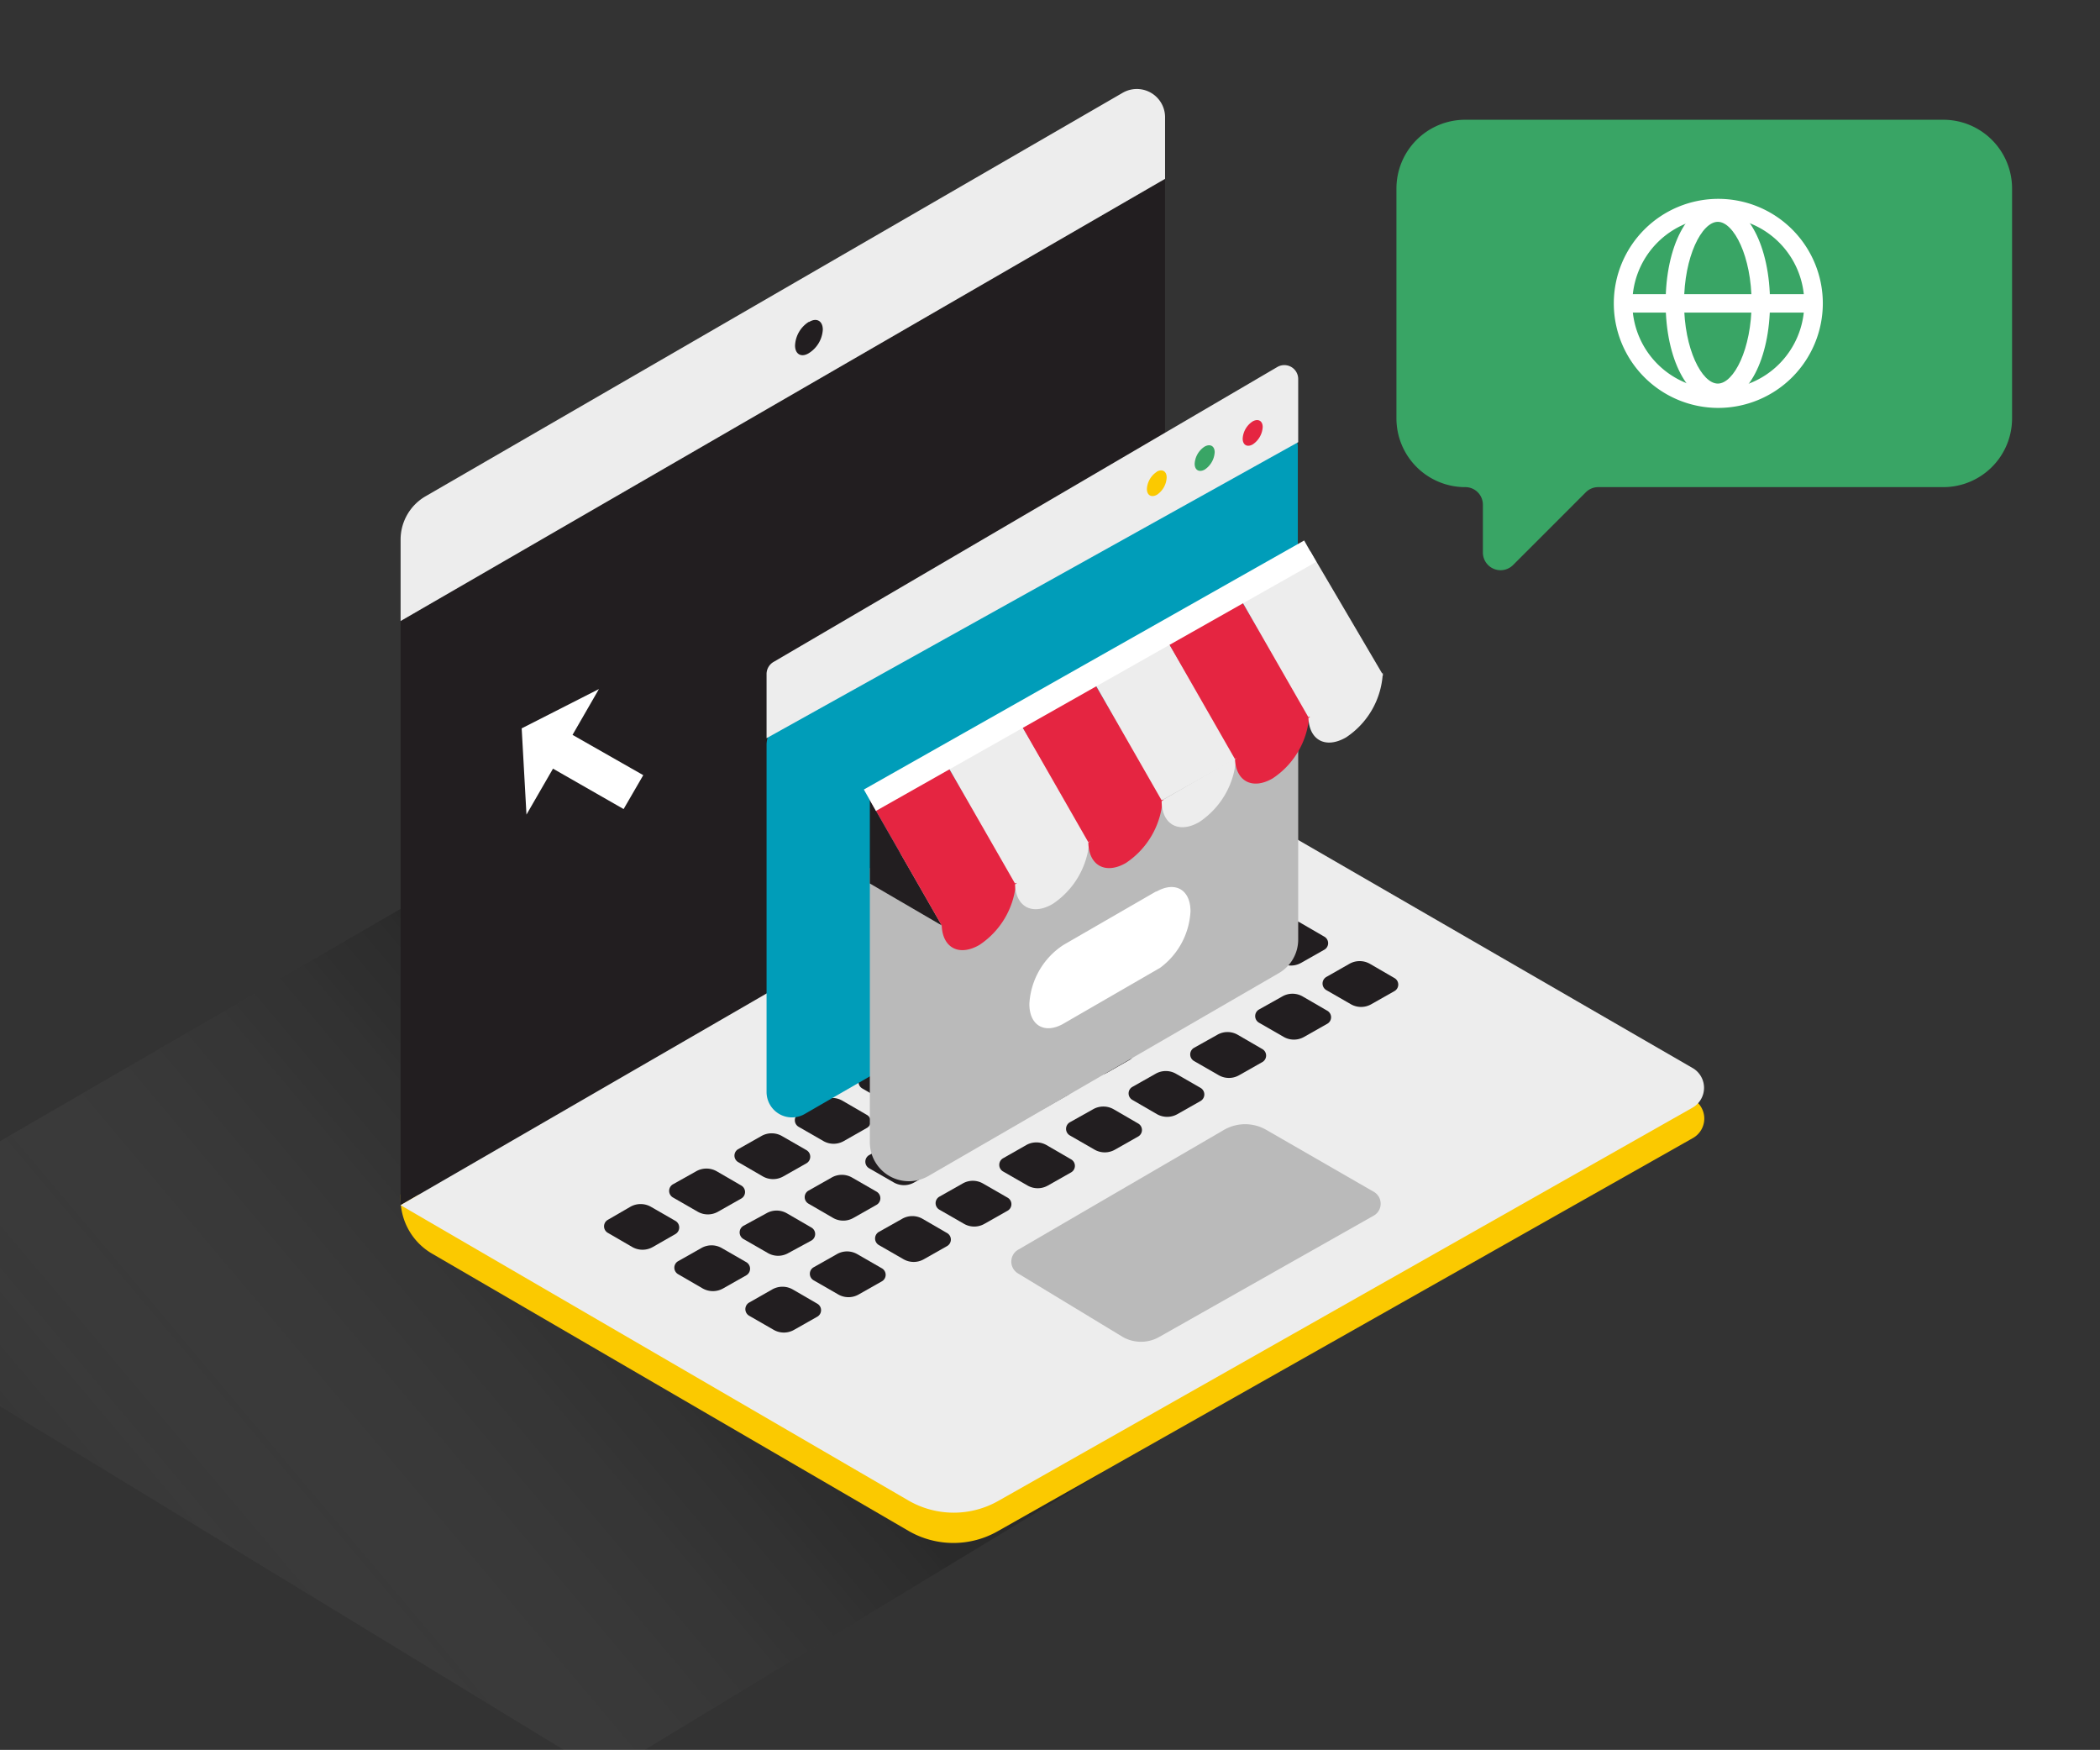 <svg xmlns="http://www.w3.org/2000/svg" xmlns:xlink="http://www.w3.org/1999/xlink" viewBox="0 0 171 142.47">
  <rect x="0" y="0" width="171" height="142.47" fill="#333333" stroke="none"/>
  <defs>
    <linearGradient id="linear-gradient" x1="5.42" y1="137.27" x2="52.66" y2="97.48" gradientUnits="userSpaceOnUse">
      <stop offset="0" stop-color="#fff" stop-opacity="0"/>
      <stop offset="1"/>
    </linearGradient>
    <clipPath id="clip-path">
      <polygon points="42.51 70.64 42.48 59.3 52.35 53.6 52.38 64.94 42.51 70.64" style="fill: none"/>
    </clipPath>
    <clipPath id="clip-path-2">
      <polygon points="83.83 84.94 83.81 78.53 96.94 70.96 96.95 77.36 83.83 84.94" style="fill: none"/>
    </clipPath>
  </defs>
  <title>555</title>
  <g style="isolation: isolate">
    <g id="Layer_1" data-name="Layer 1">
      <g>
        <path d="M158.25,9.75H119.31a5.6,5.6,0,0,0-5.6,5.6V34.06a5.6,5.6,0,0,0,5.6,5.6h0a1.43,1.43,0,0,1,1.44,1.44V45a1.44,1.44,0,0,0,2.46,1l5.92-5.92a1.42,1.42,0,0,1,1-.42h28.11a5.6,5.6,0,0,0,5.6-5.6V15.35A5.6,5.6,0,0,0,158.25,9.75Z" style="fill: #39a565"/>
        <polyline points="38.89 70.36 -18.14 103.43 49.19 144.47 89.89 119.81 39.52 94.14" style="opacity: 0.17;mix-blend-mode: multiply;fill: url(#linear-gradient)"/>
        <path d="M137.88,89.5l-43-24.92L38.15,97.39l-.28-.14H32.62v.36a5.15,5.15,0,0,0,2.57,4.46L74,124.65a7.29,7.29,0,0,0,7.27,0l56.59-32A1.82,1.82,0,0,0,137.88,89.5Z" style="fill: #fbc900"/>
        <polygon points="32.62 50.56 32.62 98.12 94.87 62.12 94.87 14.56 32.62 50.56" style="fill: #221e20"/>
        <path d="M32.62,43.93v6.63l62.25-36v-5a2.3,2.3,0,0,0-3.46-2L34.66,40.4A4.08,4.08,0,0,0,32.62,43.93Z" style="fill: #ededed"/>
        <path d="M32.62,98.12,74,122.18a7.36,7.36,0,0,0,7.32,0l56.5-32a1.86,1.86,0,0,0,0-3.23L94.87,62.12Z" style="fill: #ededed"/>
        <g style="isolation: isolate">
          <path d="M65.85,26.21a2.4,2.4,0,0,0-1.11,1.92c0,.7.5,1,1.11.63A2.42,2.42,0,0,0,67,26.84c0-.71-.5-1-1.11-.63" style="fill: #221e20"/>
        </g>
        <g>
          <g>
            <path d="M49.49,100.37l2,1.16a1.69,1.69,0,0,0,1.66,0L55,100.47a.62.62,0,0,0,0-1.07l-2-1.15a1.69,1.69,0,0,0-1.67,0L49.5,99.31A.61.61,0,0,0,49.49,100.37Z" style="fill: #221e20"/>
            <path d="M54.81,97.5l2,1.15a1.67,1.67,0,0,0,1.66,0l1.89-1.07a.61.61,0,0,0,0-1.06l-2-1.16a1.69,1.69,0,0,0-1.67,0l-1.91,1.07A.62.62,0,0,0,54.81,97.5Z" style="fill: #221e20"/>
            <path d="M60.12,94.62l2,1.16a1.69,1.69,0,0,0,1.66,0l1.89-1.07a.62.62,0,0,0,0-1.07l-2-1.15a1.69,1.69,0,0,0-1.67,0l-1.91,1.08A.61.61,0,0,0,60.12,94.62Z" style="fill: #221e20"/>
            <path d="M65.05,91.75l2,1.15a1.67,1.67,0,0,0,1.66,0l1.88-1.07a.61.61,0,0,0,0-1.06l-2-1.16a1.69,1.69,0,0,0-1.67,0l-1.91,1.07A.62.62,0,0,0,65.05,91.75Z" style="fill: #221e20"/>
            <path d="M70.22,88.62l2,1.16a1.69,1.69,0,0,0,1.66,0l1.89-1.07a.62.62,0,0,0,0-1.07l-2-1.15a1.67,1.67,0,0,0-1.66,0l-1.91,1.08A.61.61,0,0,0,70.22,88.62Z" style="fill: #221e20"/>
            <path d="M75.68,85.71l2,1.15a1.67,1.67,0,0,0,1.66,0l1.89-1.07a.61.61,0,0,0,0-1.06l-2-1.16a1.66,1.66,0,0,0-1.67,0l-1.91,1.07A.62.62,0,0,0,75.68,85.71Z" style="fill: #221e20"/>
            <path d="M80.76,82.81l2,1.15a1.67,1.67,0,0,0,1.66,0L86.3,82.9a.61.61,0,0,0,0-1.06l-2-1.15a1.66,1.66,0,0,0-1.67,0l-1.91,1.08A.61.61,0,0,0,80.76,82.81Z" style="fill: #221e20"/>
            <path d="M85.78,79.64l2,1.16a1.69,1.69,0,0,0,1.66,0l1.89-1.07a.62.62,0,0,0,0-1.07l-2-1.15a1.69,1.69,0,0,0-1.67,0l-1.91,1.08A.61.61,0,0,0,85.78,79.64Z" style="fill: #221e20"/>
            <path d="M91.07,76.53l2,1.15a1.67,1.67,0,0,0,1.66,0l1.89-1.07a.61.61,0,0,0,0-1.06l-2-1.16a1.69,1.69,0,0,0-1.67,0l-1.91,1.08A.62.62,0,0,0,91.07,76.53Z" style="fill: #221e20"/>
            <path d="M96.57,73.87l2,1.15a1.67,1.67,0,0,0,1.66,0L102.11,74a.61.61,0,0,0,0-1.06l-2-1.16a1.69,1.69,0,0,0-1.67,0L96.57,72.8A.62.62,0,0,0,96.57,73.87Z" style="fill: #221e20"/>
          </g>
          <g>
            <path d="M55.22,103.74l2,1.16a1.69,1.69,0,0,0,1.66,0l1.89-1.07a.62.62,0,0,0,0-1.07l-2-1.15a1.67,1.67,0,0,0-1.66,0l-1.91,1.08A.61.61,0,0,0,55.22,103.74Z" style="fill: #221e20"/>
            <path d="M60.53,100.87l2,1.15a1.67,1.67,0,0,0,1.66,0L66.07,101a.61.61,0,0,0,0-1.06l-2-1.16a1.67,1.67,0,0,0-1.66,0L60.54,99.8A.62.62,0,0,0,60.53,100.87Z" style="fill: #221e20"/>
            <path d="M65.84,98l2,1.16a1.67,1.67,0,0,0,1.65,0l1.89-1.07a.62.62,0,0,0,0-1.07l-2-1.15a1.67,1.67,0,0,0-1.66,0l-1.91,1.08A.61.61,0,0,0,65.84,98Z" style="fill: #221e20"/>
            <path d="M70.78,95.12l2,1.15a1.67,1.67,0,0,0,1.66,0l1.89-1.07a.61.61,0,0,0,0-1.06l-2-1.16a1.67,1.67,0,0,0-1.66,0l-1.91,1.07A.62.62,0,0,0,70.78,95.12Z" style="fill: #221e20"/>
            <path d="M76,92l2,1.16a1.69,1.69,0,0,0,1.66,0l1.89-1.07a.62.62,0,0,0,0-1.07l-2-1.15a1.69,1.69,0,0,0-1.67,0L76,90.93A.61.61,0,0,0,76,92Z" style="fill: #221e20"/>
            <path d="M81.4,89.08l2,1.15a1.65,1.65,0,0,0,1.65,0l1.89-1.07a.61.61,0,0,0,0-1.06L85,87a1.64,1.64,0,0,0-1.66,0L81.41,88A.62.62,0,0,0,81.4,89.08Z" style="fill: #221e20"/>
            <path d="M86.48,86.18l2,1.16a1.67,1.67,0,0,0,1.66,0L92,86.28a.62.62,0,0,0,0-1.07l-2-1.15a1.69,1.69,0,0,0-1.67,0l-1.91,1.08A.61.61,0,0,0,86.48,86.18Z" style="fill: #221e20"/>
            <path d="M91.51,83l2,1.15a1.67,1.67,0,0,0,1.66,0l1.89-1.07a.61.61,0,0,0,0-1.06l-2-1.16a1.67,1.67,0,0,0-1.66,0L91.52,82A.62.62,0,0,0,91.51,83Z" style="fill: #221e20"/>
            <path d="M96.8,79.9l2,1.15a1.67,1.67,0,0,0,1.66,0L102.34,80a.61.61,0,0,0,0-1.06l-2-1.16a1.64,1.64,0,0,0-1.66,0l-1.91,1.07A.62.62,0,0,0,96.8,79.9Z" style="fill: #221e20"/>
            <path d="M102.29,77.24l2,1.15a1.67,1.67,0,0,0,1.66,0l1.89-1.07a.61.61,0,0,0,0-1.06l-2-1.16a1.64,1.64,0,0,0-1.66,0l-1.91,1.07A.62.62,0,0,0,102.29,77.24Z" style="fill: #221e20"/>
          </g>
          <g>
            <path d="M61,107.12l2,1.15a1.67,1.67,0,0,0,1.66,0l1.89-1.07a.61.61,0,0,0,0-1.06l-2-1.16a1.69,1.69,0,0,0-1.67,0L61,106.05A.62.62,0,0,0,61,107.12Z" style="fill: #221e20"/>
            <path d="M66.26,104.24l2,1.15a1.67,1.67,0,0,0,1.66,0l1.89-1.07a.61.61,0,0,0,0-1.06l-2-1.15a1.66,1.66,0,0,0-1.67,0l-1.91,1.08A.61.61,0,0,0,66.26,104.24Z" style="fill: #221e20"/>
            <path d="M71.57,101.37l2,1.15a1.67,1.67,0,0,0,1.66,0l1.89-1.07a.61.61,0,0,0,0-1.06l-2-1.16a1.67,1.67,0,0,0-1.66,0l-1.92,1.08A.62.62,0,0,0,71.57,101.37Z" style="fill: #221e20"/>
            <path d="M76.5,98.49l2,1.15a1.67,1.67,0,0,0,1.66,0l1.89-1.07a.61.61,0,0,0,0-1.06l-2-1.15a1.66,1.66,0,0,0-1.67,0l-1.91,1.08A.61.61,0,0,0,76.5,98.49Z" style="fill: #221e20"/>
            <path d="M81.67,95.37l2,1.15a1.67,1.67,0,0,0,1.66,0l1.89-1.07a.61.61,0,0,0,0-1.06l-2-1.16a1.67,1.67,0,0,0-1.66,0L81.68,94.3A.62.62,0,0,0,81.67,95.37Z" style="fill: #221e20"/>
            <path d="M87.13,92.45l2,1.15a1.67,1.67,0,0,0,1.66,0l1.89-1.07a.61.61,0,0,0,0-1.06l-2-1.16a1.69,1.69,0,0,0-1.67,0l-1.91,1.07A.62.62,0,0,0,87.13,92.45Z" style="fill: #221e20"/>
            <path d="M92.21,89.55l2,1.16a1.69,1.69,0,0,0,1.66,0l1.89-1.07a.62.62,0,0,0,0-1.07l-2-1.15a1.67,1.67,0,0,0-1.66,0l-1.91,1.08A.61.61,0,0,0,92.21,89.55Z" style="fill: #221e20"/>
            <path d="M97.24,86.39l2,1.15a1.67,1.67,0,0,0,1.66,0l1.89-1.07a.61.61,0,0,0,0-1.06l-2-1.16a1.66,1.66,0,0,0-1.67,0l-1.91,1.07A.62.62,0,0,0,97.24,86.39Z" style="fill: #221e20"/>
            <path d="M102.53,83.27l2,1.15a1.67,1.67,0,0,0,1.66,0l1.89-1.07a.61.61,0,0,0,0-1.06l-2-1.16a1.66,1.66,0,0,0-1.67,0l-1.91,1.07A.62.62,0,0,0,102.53,83.27Z" style="fill: #221e20"/>
            <path d="M108,80.61l2,1.15a1.67,1.67,0,0,0,1.66,0l1.89-1.07a.61.61,0,0,0,0-1.06l-2-1.16a1.69,1.69,0,0,0-1.67,0L108,79.54A.62.62,0,0,0,108,80.61Z" style="fill: #221e20"/>
          </g>
        </g>
        <path d="M99.65,92,82.9,101.75a1.12,1.12,0,0,0,0,1.93l8.51,5.16a3,3,0,0,0,3,0L111.81,99a1.12,1.12,0,0,0,0-2L103.13,92A3.44,3.44,0,0,0,99.65,92Z" style="fill: #bababa"/>
        <g style="isolation: isolate">
          <g style="clip-path: url(#clip-path)">
            <polyline points="42.48 59.3 42.87 66.32 45.03 62.58 50.78 65.87 52.38 63.11 46.62 59.83 48.77 56.1 42.48 59.3" style="fill: #fff"/>
          </g>
        </g>
        <g>
          <g>
            <path d="M62.42,60.66V88.9a2.07,2.07,0,0,0,3.1,1.8l39.16-22.61a2.06,2.06,0,0,0,1-1.79V36.38a1.24,1.24,0,0,0-1.87-1.08L63.44,58.87A2.07,2.07,0,0,0,62.42,60.66Z" style="fill: #009db9"/>
            <path d="M62.42,54.9v5.2L105.71,36V30.88a1.13,1.13,0,0,0-1.7-1l-41,24A1.14,1.14,0,0,0,62.42,54.9Z" style="fill: #ededed"/>
            <g>
              <g style="isolation: isolate">
                <path d="M94.2,38.41a1.79,1.79,0,0,0-.81,1.4c0,.52.37.72.82.47A1.79,1.79,0,0,0,95,38.87c0-.51-.37-.72-.82-.46" style="fill: #fbc900"/>
              </g>
              <g style="isolation: isolate">
                <path d="M98.09,36.36a1.79,1.79,0,0,0-.81,1.4c0,.52.37.72.82.47a1.82,1.82,0,0,0,.81-1.41c0-.51-.37-.71-.82-.46" style="fill: #39a565"/>
              </g>
              <g style="isolation: isolate">
                <path d="M102,34.31a1.79,1.79,0,0,0-.81,1.4c0,.52.37.73.82.47a1.82,1.82,0,0,0,.81-1.41c0-.51-.37-.71-.82-.46" style="fill: #e52541"/>
              </g>
            </g>
            <path d="M70.83,70.68V93a3.18,3.18,0,0,0,4.76,2.75l28.54-16.52a3.15,3.15,0,0,0,1.58-2.74V53.1" style="fill: #bababa"/>
            <g style="isolation: isolate">
              <g style="clip-path: url(#clip-path-2)">
                <path d="M94.15,72.57,86.6,76.93a6.12,6.12,0,0,0-2.78,4.81c0,1.77,1.26,2.48,2.8,1.59L94.17,79a6.1,6.1,0,0,0,2.77-4.81c0-1.76-1.25-2.48-2.79-1.59" style="fill: #fff"/>
              </g>
            </g>
          </g>
          <g>
            <polygon points="76.68 75.34 70.83 71.93 70.83 65.14 76.68 75.34" style="fill: #221e20"/>
            <g style="isolation: isolate">
              <path d="M82.77,71.68,76.68,75.2c0,1.93,1.37,2.71,3.06,1.74a6.68,6.68,0,0,0,3-5.26" style="fill: #e52541"/>
            </g>
            <g style="isolation: isolate">
              <path d="M88.75,68.34l-6.1,3.52c0,1.94,1.37,2.72,3.06,1.74a6.71,6.71,0,0,0,3-5.26" style="fill: #ededed"/>
            </g>
            <g style="isolation: isolate">
              <path d="M94.72,65l-6.1,3.52c0,1.93,1.38,2.71,3.06,1.74a6.74,6.74,0,0,0,3-5.26" style="fill: #e52541"/>
            </g>
            <g style="isolation: isolate">
              <path d="M100.69,61.67l-6.1,3.52c0,1.93,1.38,2.71,3.06,1.74a6.72,6.72,0,0,0,3-5.26" style="fill: #ededed"/>
            </g>
            <g style="isolation: isolate">
              <path d="M106.66,58.12l-6.1,3.52c0,1.93,1.38,2.71,3.06,1.74a6.67,6.67,0,0,0,3-5.26" style="fill: #e52541"/>
            </g>
            <g style="isolation: isolate">
              <path d="M112.63,54.78l-6.09,3.52c0,1.93,1.37,2.71,3.06,1.74a6.68,6.68,0,0,0,3-5.26" style="fill: #ededed"/>
            </g>
            <g>
              <polygon points="70.83 65.14 76.68 75.34 82.78 71.92 76.82 61.8 70.83 65.14" style="fill: #e52541"/>
              <polygon points="76.8 61.73 82.65 71.93 88.75 68.51 82.79 58.39 76.8 61.73" style="fill: #ededed"/>
            </g>
            <g>
              <polygon points="82.78 58.37 88.62 68.57 94.72 65.15 88.76 55.03 82.78 58.37" style="fill: #e52541"/>
              <polygon points="88.75 54.96 94.59 65.16 100.69 61.74 94.73 51.62 88.75 54.96" style="fill: #ededed"/>
            </g>
            <g>
              <polygon points="94.72 51.6 100.56 61.8 106.66 58.38 100.71 48.26 94.72 51.6" style="fill: #e52541"/>
              <polygon points="100.69 48.19 106.54 58.39 112.63 54.97 106.68 44.85 100.69 48.19" style="fill: #ededed"/>
            </g>
            <rect x="68.16" y="54" width="41.19" height="2" transform="translate(-15.57 50.83) rotate(-29.49)" style="fill: #fff"/>
          </g>
        </g>
        <g>
          <path d="M139.92,33.21a8.51,8.51,0,1,1,8.51-8.51A8.52,8.52,0,0,1,139.92,33.21Zm0-15.52a7,7,0,1,0,7,7A7,7,0,0,0,139.92,17.69Z" style="fill: #fff"/>
          <rect x="131.56" y="23.95" width="15.52" height="1.5" style="fill: #fff"/>
          <path d="M139.88,32.73c-2.42,0-4.25-3.47-4.25-8.08s1.83-8.09,4.25-8.09,4.25,3.48,4.25,8.09S142.3,32.73,139.88,32.73Zm0-14.67c-1.3,0-2.75,2.82-2.75,6.59s1.45,6.58,2.75,6.58,2.75-2.81,2.75-6.58S141.18,18.06,139.88,18.06Z" style="fill: #fff"/>
        </g>
      </g>
    </g>
  </g>
</svg>
